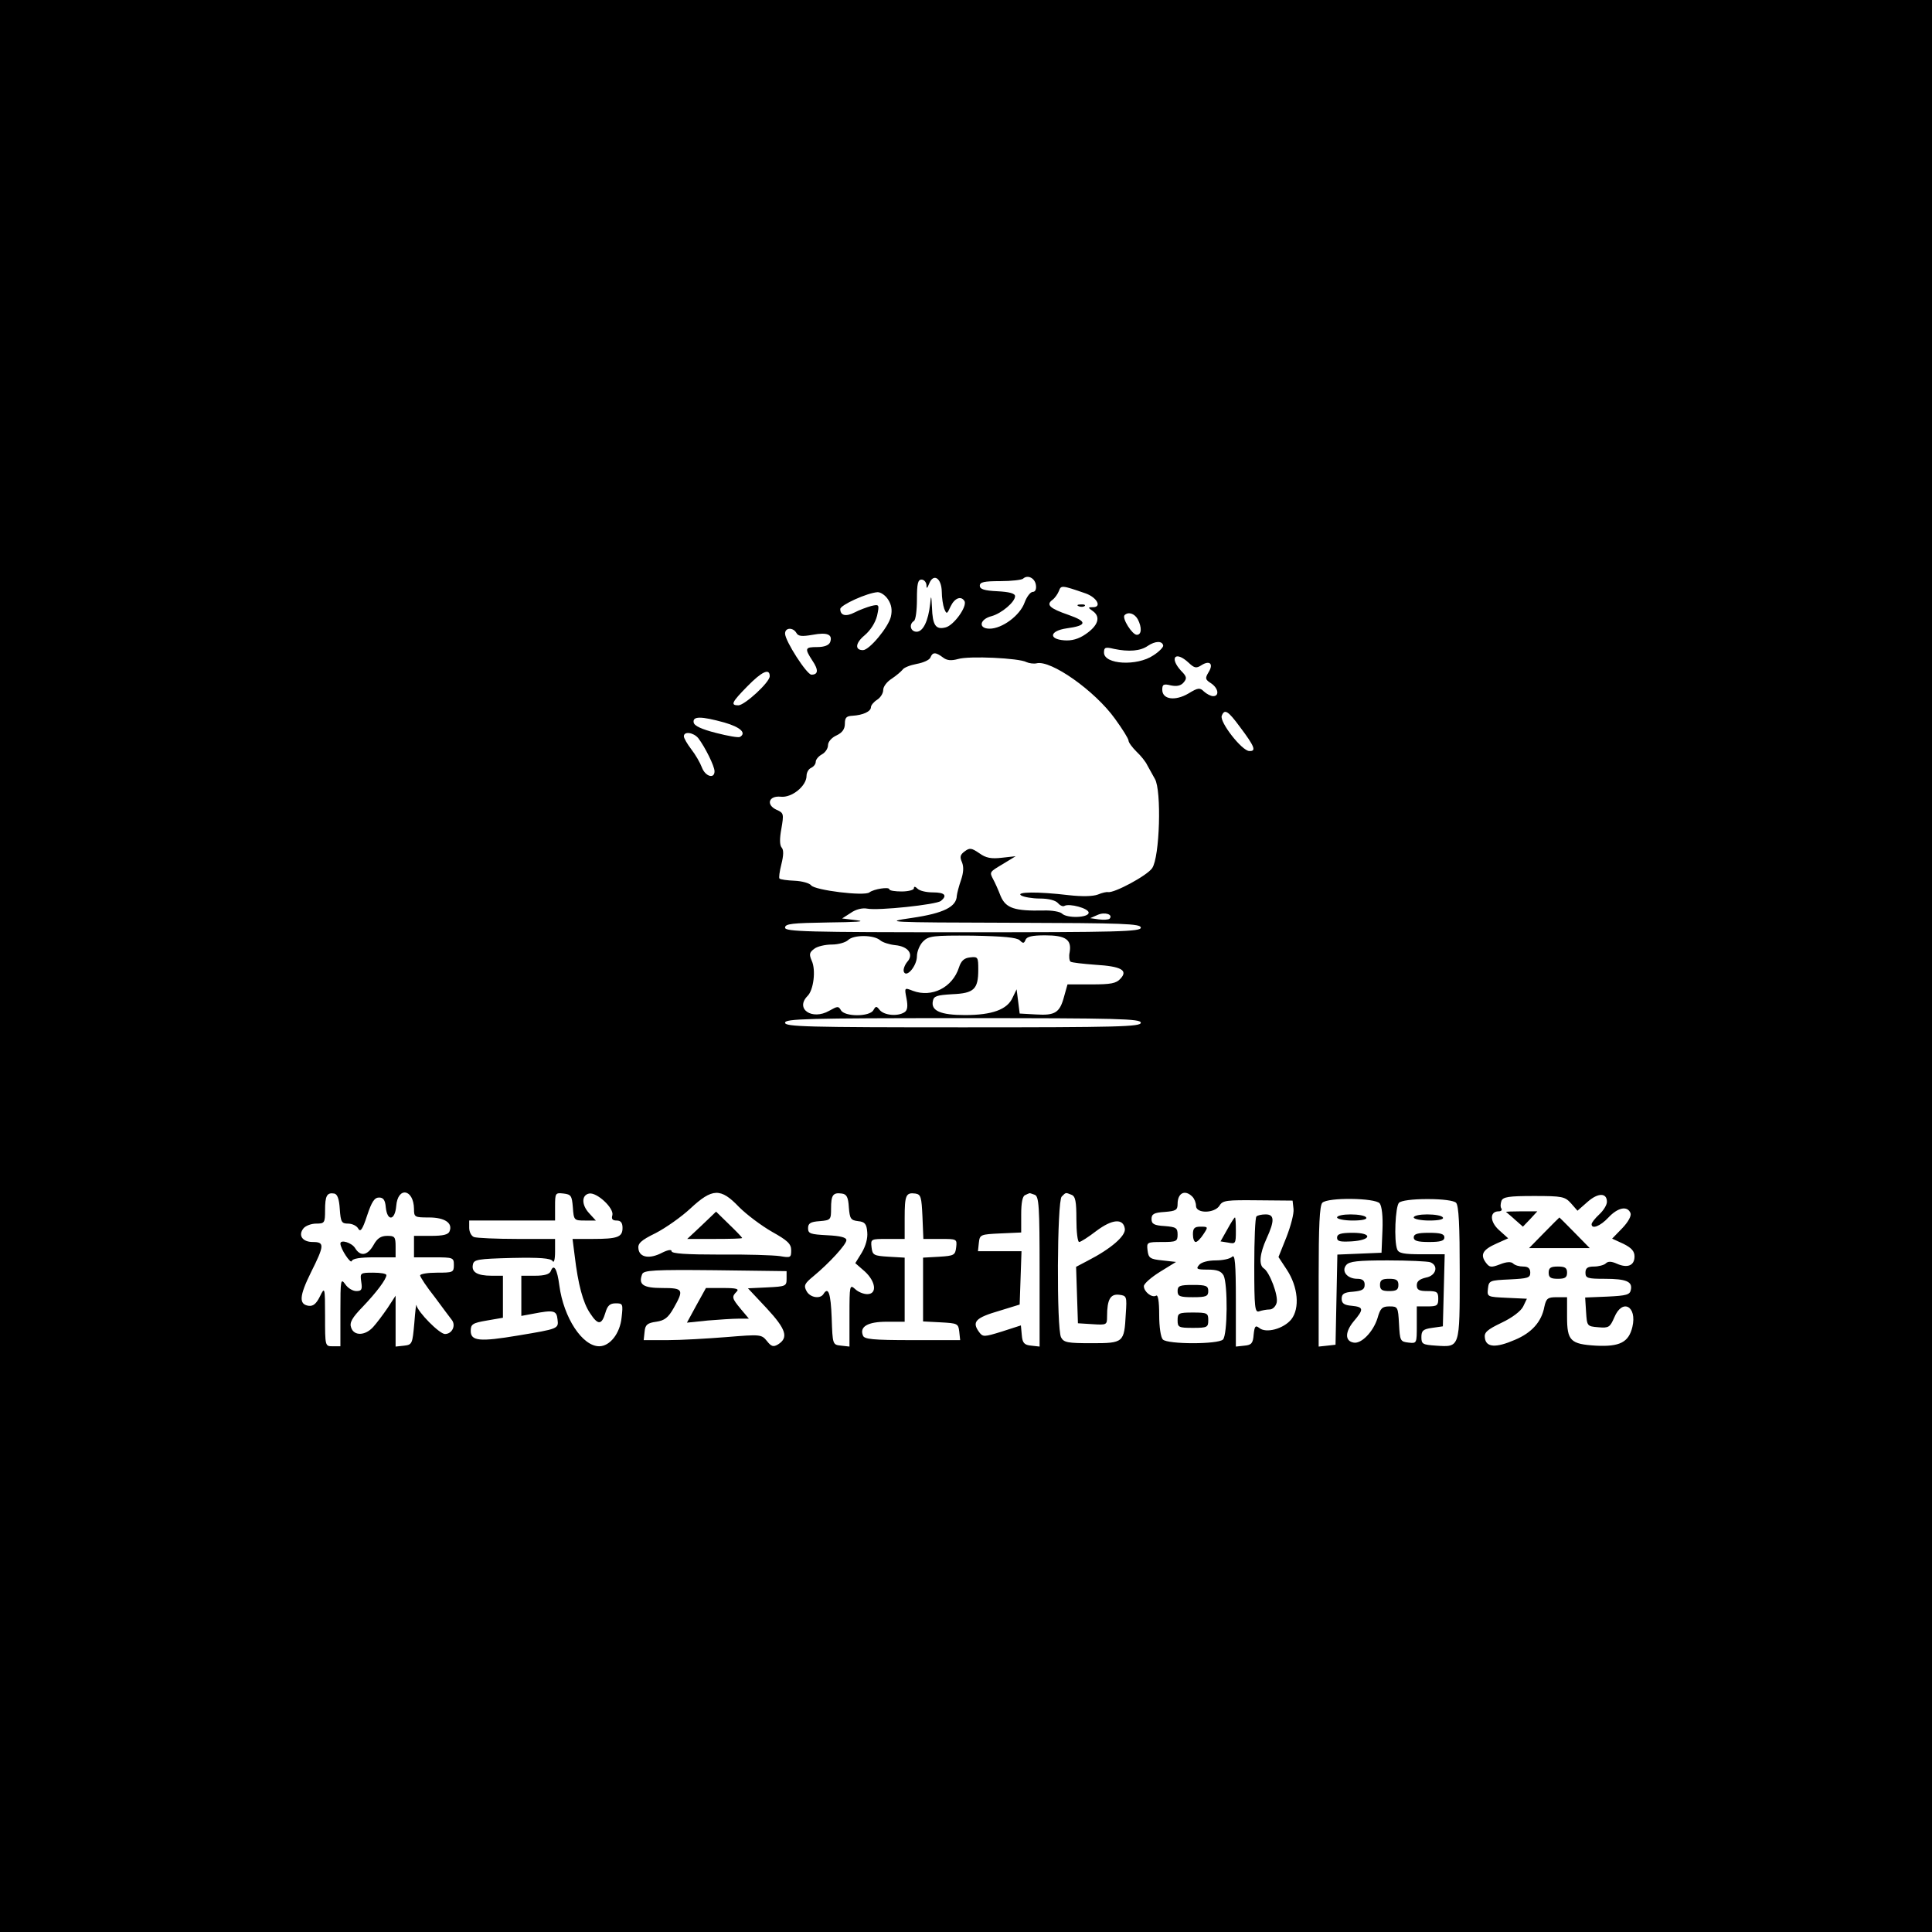 <?xml version="1.0" standalone="no"?>
<!DOCTYPE svg PUBLIC "-//W3C//DTD SVG 20010904//EN"
 "http://www.w3.org/TR/2001/REC-SVG-20010904/DTD/svg10.dtd">
<svg version="1.0" xmlns="http://www.w3.org/2000/svg"
 width="630pt" height="630pt" viewBox="0 0 630 630"
 preserveAspectRatio="xMidYMid meet">
<g transform="translate(0,630) scale(0.1,-0.1)"
fill="#000000" stroke="none">
<path d="M0 3150 l0 -3150 3150 0 3150 0 0 3150 0 3150 -3150 0 -3150 0 0
-3150z m3071 1221 c0 -20 4 -45 8 -56 8 -19 9 -18 21 8 13 27 34 35 45 17 10
-17 -35 -80 -62 -86 -32 -8 -42 7 -44 66 -2 40 -3 41 -6 10 -6 -55 -23 -90
-44 -90 -20 0 -26 24 -9 35 6 3 10 35 10 71 0 50 3 64 15 64 8 0 15 -8 16 -17
0 -14 2 -13 9 4 14 35 40 18 41 -26z m307 21 c2 -13 -2 -22 -10 -22 -8 0 -20
-16 -27 -35 -15 -42 -73 -85 -114 -85 -38 0 -33 31 7 41 32 9 76 46 76 65 0 9
-19 14 -57 16 -44 2 -58 7 -58 18 0 12 14 15 67 15 36 0 70 4 74 8 15 14 39 2
42 -21z m162 -27 c37 -13 54 -45 24 -45 -17 0 -17 -1 0 -13 26 -19 17 -47 -24
-75 -23 -16 -46 -22 -70 -20 -52 4 -47 31 8 39 67 9 69 22 6 44 -61 21 -74 33
-52 49 8 6 17 19 21 29 7 19 9 19 87 -8z m-644 -20 c11 -17 14 -34 9 -56 -8
-34 -70 -109 -91 -109 -27 0 -25 23 5 48 20 17 35 41 41 64 8 37 7 38 -19 32
-14 -4 -39 -13 -54 -21 -29 -15 -47 -10 -47 11 0 13 88 53 122 55 10 0 25 -10
34 -24z m814 -64 c14 -27 13 -51 -3 -51 -15 0 -49 54 -40 64 12 12 32 6 43
-13z m-1113 -45 c6 -11 18 -12 53 -6 48 9 66 1 57 -24 -4 -10 -19 -16 -42 -16
-40 0 -42 -4 -16 -44 21 -31 19 -46 -3 -46 -15 0 -86 110 -86 134 0 20 26 21
37 2z m1196 -41 c1 -5 -13 -20 -32 -32 -53 -36 -161 -30 -161 9 0 17 4 19 33
12 48 -10 86 -7 110 10 24 16 47 17 50 1z m-718 -39 c13 -10 27 -11 49 -5 36
11 200 3 223 -10 9 -4 24 -6 33 -4 46 12 190 -89 256 -181 24 -33 44 -65 44
-71 0 -6 12 -22 26 -36 14 -13 30 -33 35 -44 6 -11 17 -31 25 -45 22 -37 16
-255 -9 -291 -16 -24 -124 -82 -144 -78 -4 1 -19 -2 -33 -8 -16 -6 -51 -7 -95
-2 -101 12 -174 11 -155 -1 8 -5 36 -10 61 -10 29 0 51 -6 59 -15 7 -8 16 -12
21 -9 16 9 79 -8 79 -22 0 -17 -71 -19 -87 -3 -6 6 -33 11 -60 10 -94 -2 -123
7 -140 47 -8 21 -19 45 -24 54 -13 25 -13 24 32 51 l41 25 -45 -5 c-35 -4 -52
-1 -74 15 -25 17 -31 18 -47 6 -15 -11 -17 -18 -9 -36 6 -15 5 -33 -3 -57 -7
-20 -13 -43 -14 -52 -1 -36 -43 -57 -145 -72 -97 -14 -87 -15 323 -16 368 -1
422 -3 422 -16 0 -13 -71 -15 -580 -15 -509 0 -580 2 -580 15 0 13 23 15 143
17 86 1 123 3 92 7 l-49 6 28 18 c17 12 38 17 54 14 36 -7 224 13 240 25 22
18 13 28 -26 28 -21 0 -43 5 -50 12 -8 8 -12 8 -12 1 0 -5 -18 -10 -40 -10
-22 0 -40 3 -40 7 0 9 -51 1 -65 -10 -16 -13 -178 7 -190 23 -5 7 -30 14 -54
15 -24 1 -46 4 -49 7 -3 2 0 23 6 47 7 28 8 46 1 54 -7 8 -7 30 -1 62 8 47 8
51 -15 61 -36 16 -27 47 13 43 36 -4 84 35 84 68 0 11 7 23 15 26 8 4 15 12
15 20 0 7 9 18 20 24 11 6 20 19 20 30 0 11 12 25 28 32 19 9 27 21 27 38 0
20 5 25 25 26 34 2 60 14 60 28 0 6 9 17 20 24 11 7 20 21 20 32 0 11 12 27
28 37 15 10 30 23 35 29 4 7 25 15 46 19 22 4 42 13 45 21 7 18 17 18 41 0z
m801 -17 c19 -18 25 -19 42 -8 27 17 40 4 23 -23 -12 -20 -11 -24 8 -36 24
-16 28 -42 7 -42 -8 0 -21 7 -30 15 -13 13 -19 13 -50 -6 -44 -26 -86 -20 -86
12 0 17 4 20 28 14 20 -4 33 -1 42 10 11 13 10 19 -9 38 -39 43 -18 66 25 26z
m-1366 -44 c0 -20 -81 -94 -102 -95 -27 0 -22 10 29 62 48 49 73 60 73 33z
m1533 -165 c49 -65 54 -80 31 -79 -24 0 -98 95 -90 115 9 23 20 17 59 -36z
m-1681 14 c52 -15 73 -34 51 -47 -5 -3 -39 3 -78 13 -47 12 -71 23 -73 34 -4
21 24 21 100 0z m-85 -51 c22 -29 53 -91 53 -108 0 -26 -30 -17 -41 12 -6 16
-21 42 -35 60 -13 17 -24 36 -24 42 0 17 31 13 47 -6z m1341 -589 c-4 -3 -19
-4 -35 -2 l-28 4 25 11 c23 10 51 1 38 -13z m-748 -70 c8 -7 30 -14 49 -16 43
-4 62 -30 39 -55 -8 -10 -13 -24 -11 -31 8 -23 43 18 43 50 0 15 9 37 20 48
18 18 32 20 161 19 102 -2 144 -6 154 -15 11 -11 14 -11 19 1 4 11 22 15 64
15 67 0 87 -14 80 -55 -3 -14 -1 -28 3 -31 5 -3 41 -7 81 -10 84 -5 107 -18
82 -45 -14 -16 -32 -19 -95 -19 l-78 0 -11 -39 c-14 -53 -29 -63 -92 -59 l-53
3 -5 40 -5 39 -13 -27 c-17 -39 -67 -57 -155 -57 -80 0 -112 14 -105 46 3 16
13 19 63 22 71 3 85 16 85 80 0 41 -1 43 -27 40 -19 -2 -29 -11 -36 -33 -21
-65 -88 -99 -150 -76 -28 11 -28 11 -21 -25 5 -26 3 -39 -7 -45 -22 -14 -65
-10 -80 7 -11 14 -13 14 -21 0 -12 -22 -94 -22 -106 0 -8 14 -11 13 -38 -2
-56 -32 -112 6 -71 48 20 19 28 85 14 115 -9 21 -8 27 8 39 10 8 36 14 58 14
21 0 45 7 53 15 18 17 83 17 104 -1z m850 -269 c0 -13 -71 -15 -580 -15 -509
0 -580 2 -580 15 0 13 71 15 580 15 509 0 580 -2 580 -15z m-2612 -608 c3 -42
6 -47 27 -47 13 0 28 -7 33 -16 7 -13 14 -4 29 42 15 45 24 59 39 59 14 0 20
-8 22 -32 5 -47 30 -43 34 4 5 65 57 56 58 -9 0 -27 2 -28 49 -28 51 0 78 -18
67 -45 -4 -11 -21 -15 -61 -15 l-55 0 0 -35 0 -35 65 0 c63 0 65 -1 65 -25 0
-24 -3 -25 -55 -25 -30 0 -55 -4 -55 -9 0 -5 21 -37 48 -71 26 -35 51 -69 56
-75 13 -18 0 -45 -23 -45 -18 0 -89 72 -93 94 -1 6 -4 -20 -7 -59 -6 -67 -7
-70 -33 -73 l-28 -3 0 83 0 83 -26 -40 c-15 -22 -36 -50 -47 -62 -26 -29 -63
-30 -72 -2 -6 16 3 32 38 68 45 47 77 90 77 103 0 5 -19 8 -43 8 -43 0 -43 -1
-39 -30 4 -25 1 -30 -16 -30 -12 0 -28 10 -36 22 -15 21 -16 15 -16 -90 l0
-112 -25 0 c-25 0 -25 0 -25 98 0 96 -1 97 -17 64 -12 -24 -22 -32 -37 -30
-32 5 -30 32 8 109 44 88 45 99 6 99 -34 0 -49 22 -30 45 7 8 25 15 41 15 27
0 29 2 29 43 0 48 6 59 30 55 10 -2 16 -17 18 -51z m760 6 c3 -42 4 -43 39
-43 l36 0 -22 24 c-25 27 -25 59 0 64 25 5 81 -47 76 -70 -4 -13 0 -18 14 -18
13 0 19 -7 19 -24 0 -30 -16 -36 -97 -36 l-66 0 7 -55 c11 -93 27 -153 50
-187 26 -40 38 -39 50 1 7 24 15 31 34 31 23 0 24 -2 19 -46 -5 -52 -38 -94
-73 -94 -55 0 -116 93 -130 198 -7 54 -18 73 -28 47 -4 -10 -20 -15 -51 -15
l-45 0 0 -65 0 -66 38 7 c67 13 77 11 80 -18 4 -31 3 -31 -129 -53 -125 -21
-154 -18 -154 15 0 22 6 26 53 34 l52 9 0 68 0 69 -37 0 c-47 0 -66 12 -61 36
3 17 15 19 127 22 93 2 126 -1 133 -10 4 -8 8 4 8 30 l0 42 -124 0 c-68 0
-131 3 -140 6 -9 3 -16 17 -16 30 l0 24 140 0 140 0 0 46 c0 44 1 45 28 42 24
-3 27 -7 30 -45z m542 1 c25 -25 73 -61 108 -81 50 -28 62 -39 62 -60 0 -24
-2 -25 -37 -19 -21 3 -109 6 -195 5 -109 0 -158 3 -158 11 0 6 -11 5 -31 -5
-40 -21 -73 -16 -77 12 -3 18 7 28 56 52 33 17 84 53 113 80 72 67 99 68 159
5z m358 -1 c3 -37 6 -42 30 -45 22 -2 28 -9 30 -36 2 -20 -5 -45 -18 -67 l-21
-34 31 -27 c36 -33 41 -74 8 -74 -12 0 -30 7 -40 17 -17 15 -18 12 -18 -86 l0
-102 -27 3 c-28 3 -28 3 -31 91 -3 80 -11 103 -27 77 -11 -17 -44 -11 -55 10
-10 18 -6 25 22 48 52 43 108 104 108 118 0 9 -20 14 -62 16 -55 3 -63 5 -63
23 0 16 8 21 38 23 36 3 37 5 37 41 0 44 6 53 35 49 16 -2 21 -12 23 -45z
m240 -30 l3 -73 55 0 c54 0 55 0 52 -27 -3 -26 -7 -28 -55 -31 l-53 -3 0 -104
0 -104 58 -3 c54 -3 57 -4 60 -30 l3 -28 -156 0 c-130 0 -157 3 -161 15 -12
29 16 45 77 45 l59 0 0 104 0 105 -52 3 c-49 3 -53 5 -56 31 -3 27 -2 27 52
27 l56 0 0 68 c0 75 4 84 35 80 18 -3 20 -11 23 -75z m366 71 c14 -5 16 -37
16 -251 l0 -244 -27 3 c-23 2 -29 9 -31 34 l-3 32 -62 -20 c-58 -18 -62 -18
-74 -2 -25 34 -12 47 67 70 l65 20 3 87 3 87 -71 0 -71 0 3 28 c3 26 5 27 71
30 l67 3 0 59 c0 37 4 60 13 63 6 3 13 6 14 6 1 1 8 -2 17 -5z m120 0 c13 -5
16 -22 16 -80 0 -41 4 -74 9 -74 5 0 30 16 56 36 52 39 88 42 93 7 3 -23 -45
-65 -121 -104 l-38 -20 3 -92 3 -92 48 -3 c46 -3 47 -2 47 25 0 56 11 74 39
71 25 -3 26 -5 22 -63 -5 -93 -7 -95 -111 -95 -78 0 -91 2 -100 19 -15 29 -13
444 2 459 14 14 12 14 32 6z m394 -6 c7 -7 12 -20 12 -30 0 -26 61 -25 77 1
10 17 24 18 125 17 l113 -1 3 -27 c2 -15 -9 -56 -23 -92 l-26 -65 27 -41 c37
-56 43 -126 15 -162 -25 -31 -83 -47 -105 -28 -12 9 -15 6 -18 -22 -2 -28 -7
-34 -30 -36 l-28 -3 0 152 c0 119 -3 150 -12 141 -7 -7 -31 -12 -54 -12 -25 0
-47 -6 -54 -15 -11 -13 -7 -15 28 -15 31 0 44 -5 52 -19 14 -28 13 -194 -2
-209 -16 -16 -180 -16 -196 0 -7 7 -12 41 -12 81 0 45 -4 66 -10 62 -14 -8
-40 13 -40 31 0 8 24 29 53 47 l52 32 -45 5 c-40 4 -45 8 -48 33 -3 26 -2 27
47 27 47 0 51 2 51 24 0 22 -5 25 -42 28 -35 2 -43 7 -43 23 0 16 8 21 43 23
36 3 42 6 42 26 0 36 24 48 48 24z m1352 -17 c0 -10 -11 -28 -25 -41 -14 -13
-25 -27 -25 -32 0 -17 28 -7 55 22 31 33 62 39 72 14 3 -9 -7 -28 -27 -49
l-33 -34 37 -17 c26 -13 36 -24 36 -41 0 -30 -23 -39 -57 -24 -18 8 -29 9 -37
1 -5 -5 -23 -10 -38 -10 -21 0 -28 -5 -28 -20 0 -18 7 -20 63 -20 70 0 91 -9
85 -36 -3 -16 -14 -19 -76 -22 l-73 -3 3 -47 c3 -46 3 -47 40 -50 34 -3 38 0
52 32 26 63 75 37 59 -31 -12 -50 -41 -65 -119 -61 -83 5 -94 16 -94 94 l0 64
-34 0 c-29 0 -34 -4 -40 -31 -9 -49 -41 -85 -96 -108 -62 -27 -94 -25 -98 6
-3 18 7 27 55 50 34 16 63 38 70 53 l12 25 -65 3 c-64 3 -65 3 -62 30 3 26 5
27 71 30 59 3 67 5 67 22 0 14 -7 20 -23 20 -13 0 -27 4 -33 10 -6 6 -21 6
-43 -3 -29 -11 -34 -10 -46 6 -19 26 -10 42 35 62 l38 17 -30 27 c-30 27 -31
61 -1 61 8 0 12 4 9 9 -4 5 -3 16 0 25 5 13 24 16 106 16 93 0 101 -2 121 -24
l21 -24 33 29 c34 30 63 30 63 0z m-741 -5 c7 -9 11 -42 9 -88 l-3 -73 -72 -3
-72 -3 -3 -147 -3 -147 -27 -3 -28 -3 0 228 c0 165 3 232 12 241 18 18 172 16
187 -2z m249 2 c9 -9 12 -74 12 -229 0 -246 1 -242 -77 -237 -44 3 -48 5 -48
28 0 21 6 26 35 30 l35 5 3 118 3 117 -75 0 c-58 0 -75 3 -80 16 -11 28 -6
140 6 152 7 7 43 12 93 12 50 0 86 -5 93 -12z m-84 -194 c28 -11 19 -44 -14
-50 -21 -5 -30 -12 -30 -25 0 -15 7 -19 35 -19 31 0 35 -3 35 -25 0 -22 -4
-25 -35 -25 l-35 0 0 -61 c0 -60 0 -60 -27 -57 -27 3 -28 6 -31 61 -3 55 -4
57 -31 57 -24 0 -30 -6 -39 -38 -14 -45 -53 -85 -78 -80 -29 5 -28 35 0 69 34
40 33 47 -6 51 -25 2 -33 8 -33 23 0 16 8 21 38 23 29 3 37 7 37 23 0 13 -7
19 -24 19 -33 0 -53 25 -36 45 10 12 38 15 135 15 68 0 130 -3 139 -6z m-2099
-54 c0 -24 -3 -25 -63 -28 l-63 -3 61 -65 c64 -69 72 -96 37 -118 -15 -9 -22
-7 -36 11 -18 22 -21 22 -132 13 -63 -5 -149 -10 -192 -10 l-78 0 3 28 c2 22
9 28 38 32 27 4 39 13 57 45 34 60 31 65 -37 65 -63 0 -79 11 -66 45 5 13 38
15 238 13 l233 -3 0 -25z"/>
<path d="M3518 4323 c7 -3 16 -2 19 1 4 3 -2 6 -13 5 -11 0 -14 -3 -6 -6z"/>
<path d="M1218 2240 c-20 -35 -43 -38 -60 -10 -11 18 -48 29 -48 15 0 -17 34
-68 37 -57 3 8 27 12 74 12 l69 0 0 35 c0 32 -3 35 -27 35 -21 0 -33 -8 -45
-30z"/>
<path d="M2288 2304 l-47 -44 90 0 c49 0 89 1 89 3 0 2 -19 22 -42 44 l-43 42
-47 -45z"/>
<path d="M4097 2333 c-4 -3 -7 -76 -7 -161 0 -136 2 -153 16 -148 9 3 24 6 34
6 10 0 20 10 23 22 6 23 -23 100 -42 112 -17 11 -13 49 9 97 27 59 26 79 -3
79 -13 0 -27 -3 -30 -7z"/>
<path d="M4002 2291 l-22 -39 25 -4 c24 -5 25 -3 25 38 0 24 -1 44 -3 44 -2 0
-13 -17 -25 -39z"/>
<path d="M3890 2275 c0 -14 4 -25 9 -25 5 0 16 11 25 25 16 24 16 25 -9 25
-20 0 -25 -5 -25 -25z"/>
<path d="M3840 2090 c0 -17 7 -20 50 -20 43 0 50 3 50 20 0 17 -7 20 -50 20
-43 0 -50 -3 -50 -20z"/>
<path d="M3840 1995 c0 -23 3 -25 50 -25 47 0 50 2 50 25 0 23 -3 25 -50 25
-47 0 -50 -2 -50 -25z"/>
<path d="M4911 2348 c2 -2 16 -13 30 -26 l25 -22 24 25 23 25 -53 0 c-29 0
-51 -1 -49 -2z"/>
<path d="M5035 2280 l-49 -50 99 0 99 0 -49 50 c-27 28 -50 50 -50 50 0 0 -23
-22 -50 -50z"/>
<path d="M5050 2150 c0 -16 7 -20 30 -20 23 0 30 4 30 20 0 16 -7 20 -30 20
-23 0 -30 -4 -30 -20z"/>
<path d="M4360 2330 c0 -5 23 -10 51 -10 31 0 48 4 44 10 -3 6 -26 10 -51 10
-24 0 -44 -4 -44 -10z"/>
<path d="M4360 2264 c0 -12 10 -14 47 -12 66 4 70 28 4 28 -39 0 -51 -4 -51
-16z"/>
<path d="M4610 2330 c0 -5 23 -10 51 -10 31 0 48 4 44 10 -3 6 -26 10 -51 10
-24 0 -44 -4 -44 -10z"/>
<path d="M4610 2265 c0 -11 12 -15 50 -15 38 0 50 4 50 15 0 11 -12 15 -50 15
-38 0 -50 -4 -50 -15z"/>
<path d="M4500 2110 c0 -16 7 -20 30 -20 23 0 30 4 30 20 0 16 -7 20 -30 20
-23 0 -30 -4 -30 -20z"/>
<path d="M2271 2044 l-31 -57 68 7 c37 3 82 6 100 6 l34 0 -26 31 c-29 35 -31
40 -14 57 9 9 0 12 -44 12 l-56 0 -31 -56z"/>
</g>
</svg>
